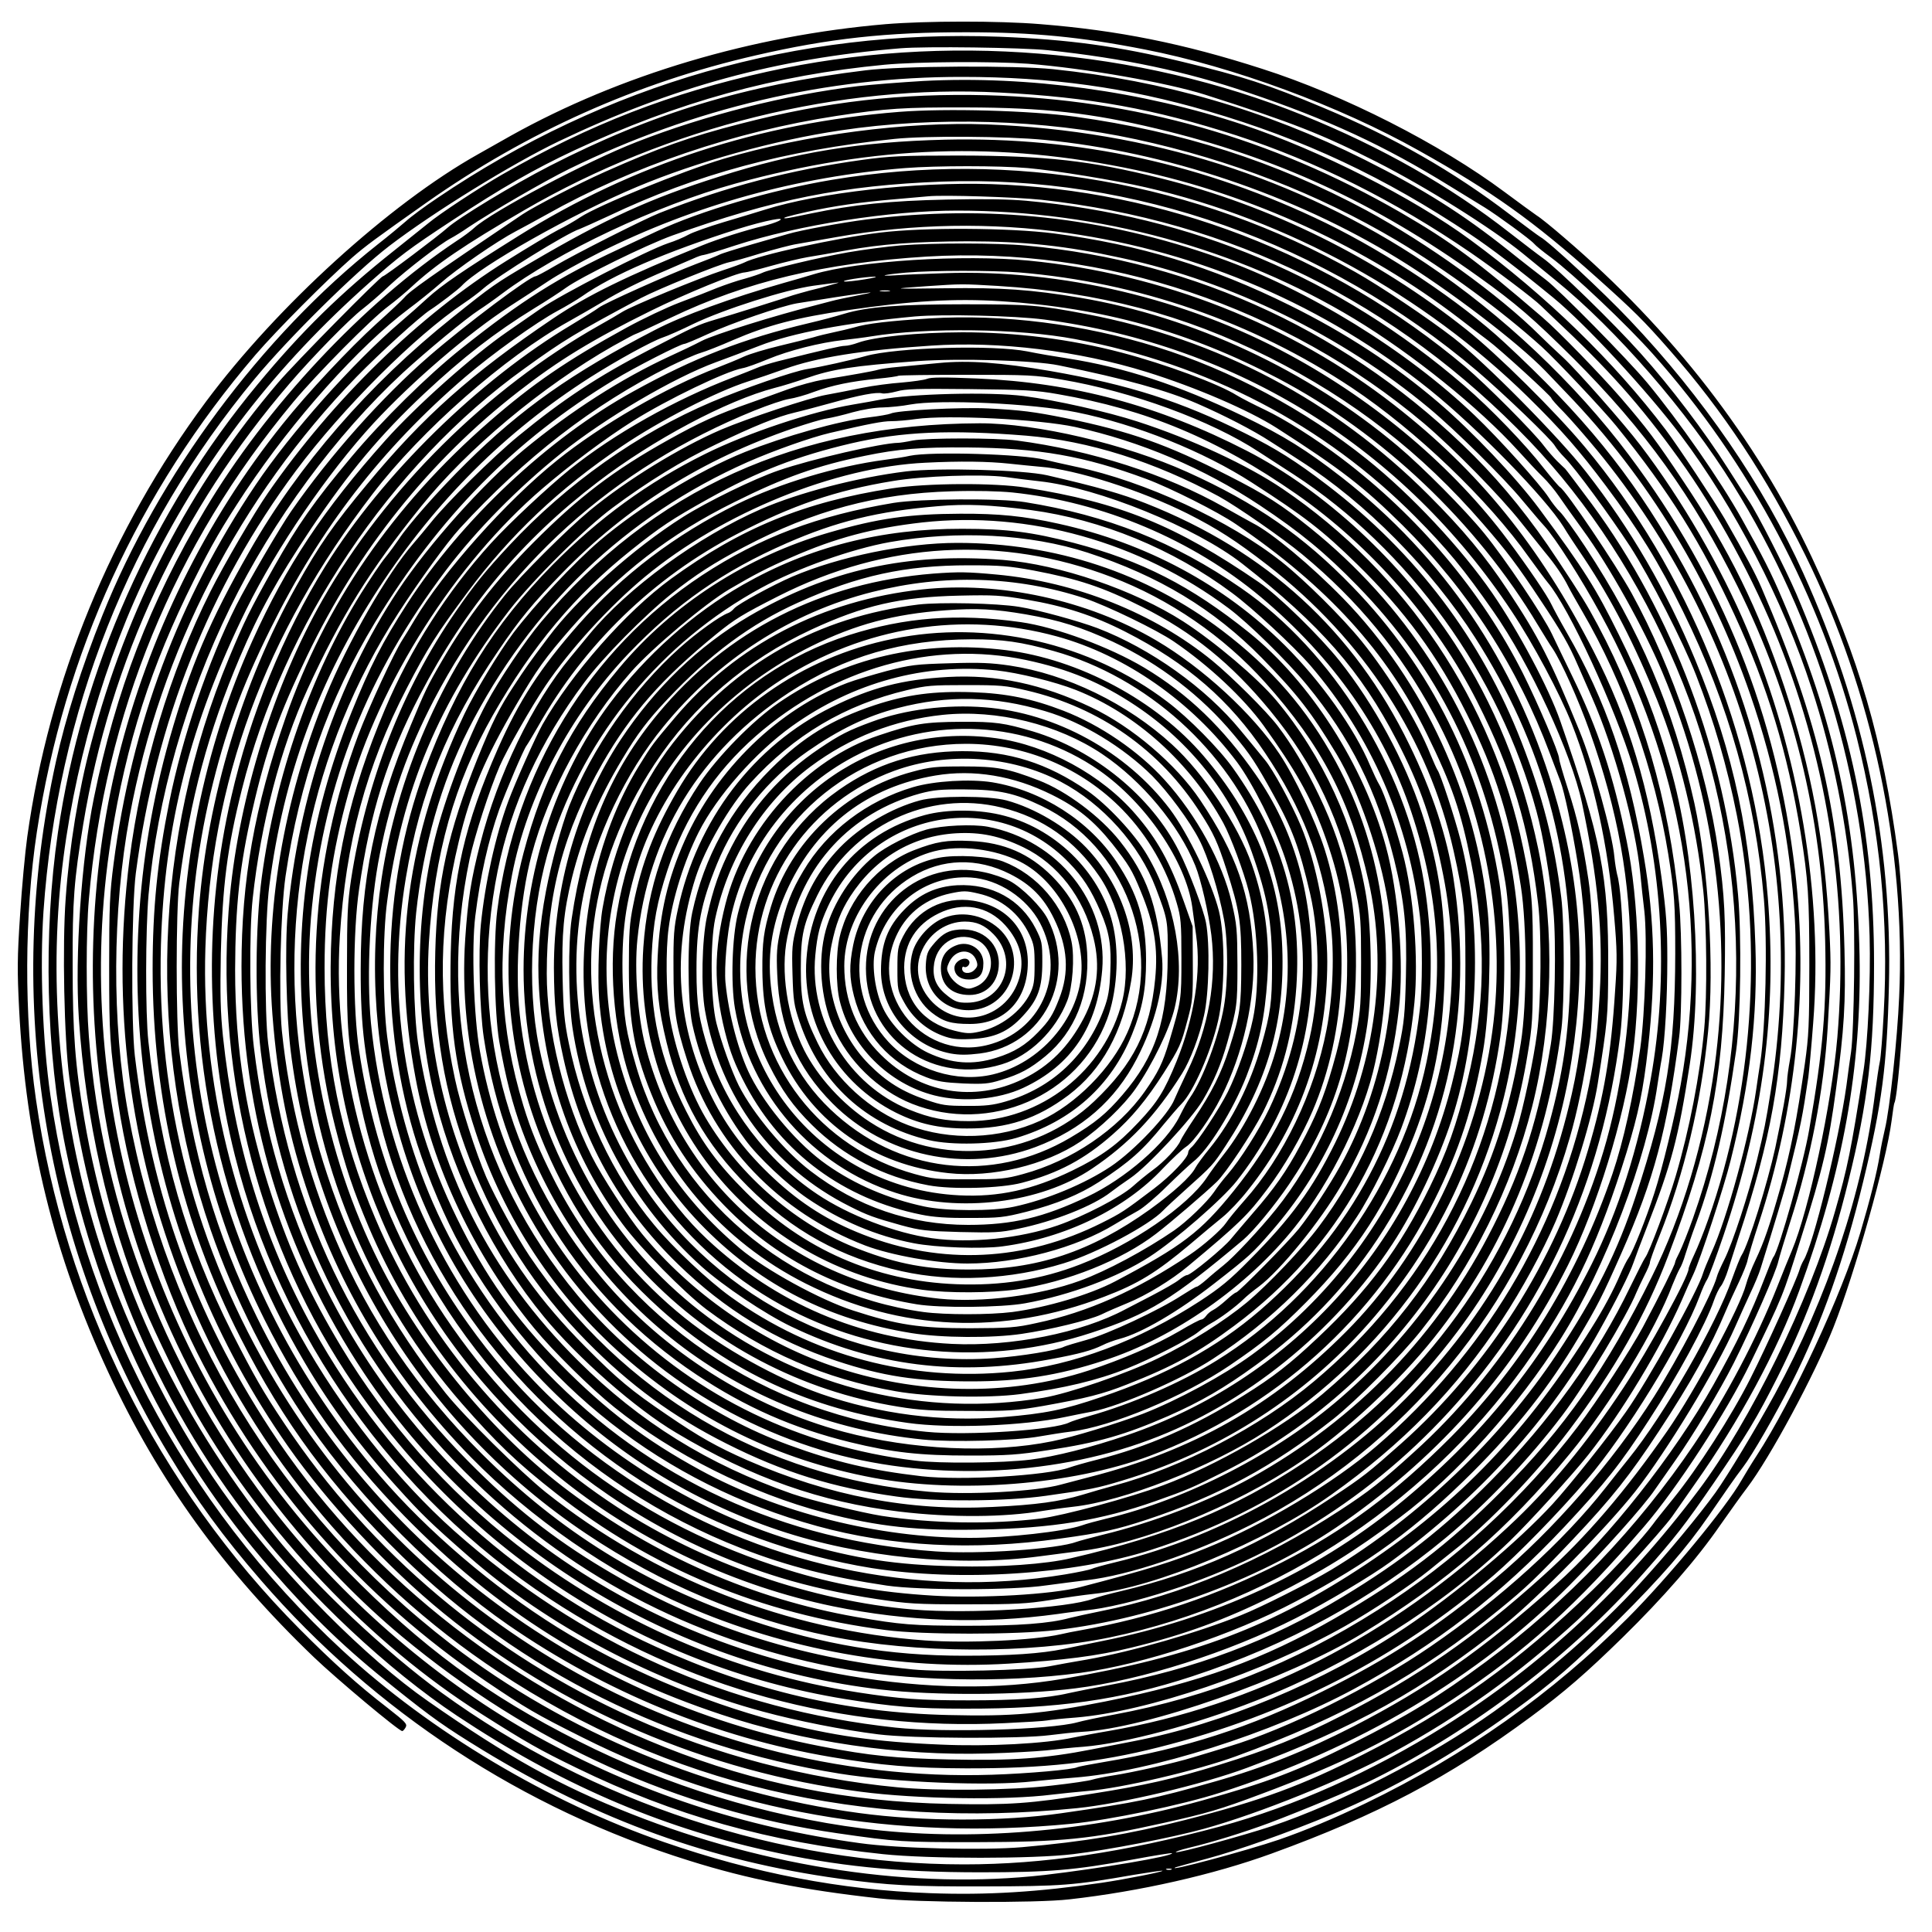 <?xml version="1.0" encoding="UTF-8" standalone="yes"?>
<svg version="1.0" xmlns="http://www.w3.org/2000/svg" width="100mm" height="100mm" viewBox="0 0 1000 1000" preserveAspectRatio="xMidYMid meet">
  <g transform="translate(0,1000) scale(0.1,-0.1)" fill="#000000" stroke="none">
    <path d="M4585 9875 c-693 -59 -1377 -263 -1940 -577 -49 -28 -126 -71 -170
-96 -459 -257 -1042 -788 -1409 -1281 -490 -660 -812 -1442 -925 -2253 -11
-79 -28 -260 -37 -403 -15 -223 -15 -292 -5 -489 35 -683 180 -1274 462 -1880
260 -560 596 -1025 1064 -1474 118 -113 439 -382 457 -382 4 0 12 9 18 20 9
17 -2 28 -94 100 -152 117 -281 233 -456 409 -735 740 -1215 1704 -1364 2741
-62 430 -60 959 5 1385 140 921 525 1761 1131 2468 110 128 368 387 501 504
73 63 115 94 387 286 518 364 1086 619 1700 760 380 88 681 121 1095 120 342
0 589 -24 920 -89 457 -89 1007 -292 1420 -524 381 -213 592 -364 919 -656
192 -172 243 -222 377 -375 278 -316 503 -657 704 -1064 346 -703 520 -1520
485 -2285 -9 -216 -49 -583 -74 -685 -8 -33 -20 -91 -26 -130 -14 -91 -51
-236 -101 -405 -95 -318 -350 -867 -537 -1155 -25 -38 -60 -96 -78 -127 -80
-141 -377 -500 -588 -712 -392 -392 -839 -709 -1358 -960 -166 -80 -315 -142
-448 -188 -164 -56 -592 -171 -535 -143 6 2 78 22 160 44 164 44 416 133 650
230 308 128 635 314 935 532 216 157 315 243 546 474 220 219 354 373 467 537
37 53 85 123 107 155 22 32 54 76 71 98 49 64 163 262 255 442 153 303 270
634 368 1038 97 400 123 601 133 1012 18 736 -128 1439 -444 2138 -202 448
-520 911 -899 1310 -135 143 -417 405 -462 429 -9 5 -80 58 -157 116 -291 222
-603 401 -965 552 -285 120 -422 164 -725 237 -336 82 -594 117 -955 131
-1043 39 -2033 -244 -2905 -834 -66 -44 -140 -99 -165 -122 -25 -22 -90 -76
-145 -119 -601 -475 -1135 -1194 -1425 -1920 -108 -270 -190 -529 -240 -755
-274 -1237 -67 -2511 584 -3588 143 -237 281 -426 477 -652 589 -680 1356
-1183 2217 -1451 306 -96 586 -151 982 -195 194 -22 814 -25 985 -5 365 41
747 128 1047 237 545 198 919 395 1343 709 172 127 286 226 474 410 208 204
384 405 505 581 50 71 111 157 138 192 119 156 351 587 448 832 110 278 273
855 301 1070 6 46 12 87 14 90 14 23 41 322 51 583 6 167 -11 549 -32 707 -78
588 -203 1018 -445 1533 -290 618 -727 1182 -1284 1658 -60 52 -123 103 -140
113 -16 11 -92 66 -167 122 -334 249 -833 503 -1256 638 -406 131 -747 199
-1147 231 -217 18 -594 17 -800 0z m840 -135 c388 -41 715 -110 1035 -219 413
-139 706 -275 1044 -484 72 -44 154 -94 181 -111 66 -41 236 -165 255 -187 8
-10 47 -42 87 -71 116 -86 394 -349 529 -501 500 -560 871 -1260 1054 -1983
121 -483 167 -953 140 -1429 -6 -115 -15 -228 -20 -250 -5 -22 -16 -96 -25
-165 -64 -513 -243 -1048 -518 -1555 -97 -177 -245 -423 -308 -511 -83 -115
-250 -317 -396 -476 -196 -215 -481 -464 -749 -656 -329 -234 -798 -476 -1154
-595 -148 -49 -478 -139 -493 -134 -6 2 22 12 63 22 127 30 289 81 419 129
180 68 453 182 546 229 519 260 1020 643 1388 1060 171 193 216 251 370 475
170 249 219 329 328 545 155 308 273 633 367 1017 100 404 132 678 132 1122 0
679 -122 1258 -402 1914 -59 136 -202 417 -247 483 -10 14 -58 89 -107 166
-121 191 -297 423 -452 596 -137 154 -433 442 -506 493 -24 17 -102 77 -173
132 -309 242 -663 443 -1068 607 -857 347 -1858 429 -2773 226 -503 -111 -918
-272 -1372 -532 -120 -69 -326 -204 -385 -254 -22 -18 -101 -81 -175 -140
-275 -218 -479 -417 -707 -693 -544 -655 -910 -1476 -1033 -2318 -77 -524 -62
-1141 40 -1637 170 -828 536 -1576 1065 -2180 217 -249 384 -409 635 -609 204
-163 261 -203 458 -324 598 -364 1181 -574 1847 -666 257 -35 372 -41 750 -40
403 1 459 5 774 60 79 13 146 23 148 21 5 -5 -187 -43 -313 -62 -330 -48 -594
-65 -890 -54 -462 17 -910 103 -1376 264 -599 207 -1210 572 -1666 993 -825
763 -1352 1765 -1511 2872 -41 284 -55 667 -36 952 72 1033 445 1975 1094
2758 175 211 520 552 696 687 229 175 636 426 878 542 590 282 1125 428 1767
481 131 11 630 4 765 -10z m-104 -70 c294 -23 717 -97 916 -160 451 -144 605
-204 890 -349 253 -128 597 -344 755 -473 43 -35 119 -97 170 -139 315 -256
681 -678 917 -1057 437 -701 685 -1520 708 -2337 6 -228 -9 -552 -32 -700 -64
-410 -82 -498 -147 -725 -131 -457 -440 -1089 -706 -1443 -379 -504 -813 -907
-1314 -1221 -381 -238 -777 -415 -1163 -520 -499 -134 -913 -196 -1325 -196
-948 0 -1921 319 -2705 889 -286 207 -657 557 -861 811 -523 650 -857 1381
-988 2160 -47 275 -60 447 -60 795 -1 333 7 438 55 730 140 847 505 1626 1068
2280 119 139 309 333 378 386 31 24 95 79 141 123 89 82 262 215 316 243 17 9
58 34 91 57 118 79 392 238 520 301 646 316 1336 478 2035 477 458 0 854 -55
1271 -177 497 -145 914 -341 1361 -639 105 -70 245 -177 428 -327 167 -137
488 -484 661 -714 274 -364 530 -857 675 -1305 111 -338 185 -709 214 -1074
14 -159 7 -699 -9 -811 -5 -33 -16 -112 -24 -175 -40 -284 -172 -825 -222
-904 -7 -12 -16 -32 -20 -46 -15 -53 -173 -403 -255 -565 -96 -191 -274 -468
-401 -624 -46 -57 -93 -115 -103 -130 -55 -74 -200 -232 -314 -342 -384 -371
-729 -619 -1188 -851 -317 -161 -527 -238 -919 -338 -290 -74 -520 -112 -845
-141 -199 -17 -642 -7 -840 21 -600 82 -1144 262 -1670 552 -497 274 -977 684
-1342 1144 -567 716 -910 1587 -978 2479 -15 190 -15 541 0 710 82 960 441
1834 1059 2575 120 144 404 431 491 495 36 27 90 72 120 100 125 116 273 217
585 398 744 432 1634 652 2460 608 467 -24 800 -85 1225 -222 412 -134 819
-338 1211 -606 128 -88 332 -242 365 -276 7 -7 36 -34 65 -62 283 -265 446
-447 649 -729 195 -270 388 -624 518 -951 258 -647 361 -1345 302 -2045 -30
-346 -146 -890 -236 -1105 -14 -33 -48 -116 -75 -185 -105 -266 -267 -573
-430 -815 -290 -430 -659 -816 -1079 -1127 -246 -182 -404 -278 -690 -422
-285 -143 -440 -202 -780 -296 -588 -163 -1203 -214 -1755 -144 -497 63 -1017
222 -1469 451 -477 240 -813 488 -1201 884 -981 1001 -1437 2421 -1219 3794
77 486 207 892 427 1330 96 192 143 273 269 464 247 371 586 749 843 942 50
37 124 97 165 133 85 75 294 219 390 269 36 19 108 58 160 87 440 248 976 430
1500 510 256 39 351 45 670 44 404 -1 646 -28 988 -110 620 -148 1128 -382
1663 -765 195 -139 287 -219 493 -424 368 -368 619 -716 849 -1179 286 -576
438 -1189 454 -1836 8 -342 -10 -560 -83 -979 -29 -170 -156 -620 -184 -656
-5 -5 -24 -53 -44 -105 -74 -192 -142 -334 -268 -559 -200 -356 -543 -791
-817 -1034 -382 -340 -655 -531 -1046 -733 -244 -125 -466 -214 -716 -285
-317 -90 -402 -108 -794 -164 -303 -44 -720 -44 -1050 1 -758 102 -1519 417
-2110 873 -886 683 -1469 1642 -1671 2746 -86 470 -83 1053 7 1540 158 855
570 1652 1174 2274 122 125 330 314 382 347 42 27 146 106 163 125 92 100 577
374 910 513 305 128 706 240 1050 291 490 74 1055 57 1530 -46 492 -107 938
-280 1350 -524 254 -151 542 -362 750 -550 76 -69 318 -326 386 -410 277 -343
442 -608 613 -980 170 -369 274 -712 341 -1125 39 -245 45 -330 45 -685 0
-312 -3 -367 -23 -510 -42 -293 -72 -446 -127 -644 -56 -197 -84 -279 -128
-372 -20 -41 -42 -99 -50 -129 -30 -115 -263 -548 -406 -755 -219 -315 -419
-549 -646 -753 -348 -314 -649 -523 -1040 -722 -221 -113 -379 -176 -635 -255
-233 -72 -388 -107 -662 -150 -318 -51 -424 -58 -738 -52 -523 11 -995 105
-1470 294 -844 335 -1563 915 -2043 1648 -391 599 -612 1210 -699 1930 -20
172 -17 773 5 945 102 783 382 1484 830 2085 241 323 619 699 867 865 36 24
81 58 101 76 74 65 435 289 500 309 13 5 80 35 149 67 458 218 914 340 1480
399 162 17 581 14 776 -5 628 -61 1289 -283 1829 -614 263 -161 621 -434 764
-582 18 -19 68 -71 110 -115 421 -437 748 -974 950 -1559 132 -383 207 -758
231 -1161 12 -200 -2 -609 -25 -729 -8 -43 -15 -93 -15 -111 0 -34 -26 -180
-61 -345 -40 -183 -139 -502 -174 -556 -8 -12 -29 -66 -49 -121 -81 -235 -351
-704 -536 -933 -20 -25 -74 -92 -119 -150 -219 -278 -543 -573 -906 -822 -306
-210 -745 -428 -1045 -518 -58 -18 -141 -43 -185 -56 -93 -29 -307 -77 -415
-94 -41 -6 -88 -16 -105 -21 -16 -6 -111 -20 -210 -31 -213 -25 -594 -29 -800
-9 -471 45 -941 168 -1365 358 -735 328 -1362 856 -1807 1523 -112 167 -160
252 -269 466 -241 477 -372 930 -436 1514 -16 144 -15 579 1 760 44 494 194
1021 423 1487 222 453 545 891 894 1214 123 113 326 281 394 325 25 16 79 54
120 85 287 215 798 456 1207 569 722 198 1366 220 2073 70 600 -127 1191 -399
1674 -769 54 -42 121 -93 148 -113 62 -46 328 -289 328 -299 0 -4 28 -36 63
-71 34 -35 112 -124 173 -198 763 -930 1089 -2134 899 -3320 -25 -157 -33
-199 -70 -350 -44 -181 -127 -434 -170 -520 -18 -36 -36 -76 -39 -90 -21 -80
-200 -421 -323 -616 -216 -342 -525 -696 -825 -946 -302 -251 -547 -412 -893
-583 -376 -187 -711 -295 -1130 -365 -71 -12 -134 -24 -139 -27 -19 -12 -255
-33 -441 -39 -787 -26 -1593 187 -2277 600 -592 358 -1078 844 -1430 1430
-415 690 -618 1464 -595 2266 18 622 152 1146 442 1736 158 321 422 707 659
964 202 218 491 466 705 605 60 38 149 97 199 130 49 33 168 99 263 147 497
248 1027 394 1583 438 164 13 487 13 636 0 146 -13 447 -62 612 -100 732 -168
1437 -555 1978 -1086 172 -169 262 -272 403 -460 167 -223 276 -400 397 -646
238 -483 375 -969 420 -1493 19 -222 9 -659 -19 -845 -6 -36 -15 -99 -21 -140
-35 -244 -150 -662 -230 -840 -21 -47 -41 -96 -45 -110 -26 -91 -284 -555
-400 -719 -85 -122 -290 -379 -378 -475 -176 -192 -502 -466 -767 -643 -417
-278 -939 -496 -1405 -586 -71 -14 -168 -33 -215 -42 -239 -47 -415 -59 -736
-52 -276 6 -410 19 -664 68 -1266 243 -2354 1070 -2919 2219 -214 434 -338
861 -403 1380 -18 144 -18 729 0 870 56 433 150 783 313 1167 100 235 195 406
370 668 194 289 357 484 584 697 203 190 367 317 570 442 61 37 135 85 165
107 78 56 414 221 550 270 520 187 886 260 1396 279 994 36 1983 -314 2769
-980 132 -112 388 -357 404 -389 7 -12 29 -39 49 -59 56 -56 234 -299 340
-461 103 -160 275 -496 341 -666 93 -239 161 -473 211 -725 135 -687 82 -1439
-148 -2091 -22 -63 -54 -143 -71 -179 -17 -36 -31 -71 -31 -78 0 -40 -207
-417 -335 -612 -193 -292 -386 -526 -601 -725 -612 -569 -1309 -924 -2068
-1055 -61 -10 -143 -26 -182 -34 -143 -31 -440 -47 -684 -36 -339 14 -562 46
-850 121 -388 101 -802 279 -1135 486 -332 207 -672 497 -920 786 -844 979
-1168 2291 -875 3533 73 307 158 543 310 849 257 520 575 932 1006 1302 142
122 370 285 480 344 43 23 100 57 126 75 157 111 434 230 808 349 141 44 260
67 210 41 -14 -7 -50 -19 -80 -26 -82 -19 -235 -67 -315 -100 -391 -159 -594
-258 -773 -379 -421 -284 -671 -506 -960 -855 -175 -210 -250 -318 -369 -531
-280 -501 -459 -1094 -503 -1665 -62 -825 128 -1644 547 -2352 133 -226 290
-438 477 -644 129 -143 171 -184 373 -361 404 -356 968 -653 1521 -802 181
-49 414 -95 598 -118 177 -22 735 -24 889 -4 55 7 129 15 165 17 333 18 1062
273 1449 508 436 265 754 539 1076 931 207 251 444 641 531 873 14 35 31 73
38 85 8 12 21 45 29 73 9 29 33 101 55 160 93 253 154 518 208 894 24 167 29
600 10 810 -66 729 -337 1453 -758 2023 -70 94 -132 176 -137 181 -5 4 -23 22
-41 39 -17 17 -49 53 -70 81 -54 72 -298 316 -405 407 -691 582 -1562 918
-2455 946 -396 12 -892 -44 -1170 -132 -41 -13 -138 -42 -215 -65 -77 -23
-159 -52 -182 -65 -23 -13 -70 -33 -105 -44 -107 -36 -556 -266 -663 -341 -55
-38 -131 -91 -169 -117 -179 -123 -473 -385 -631 -562 -320 -358 -513 -648
-688 -1036 -252 -556 -382 -1200 -364 -1805 19 -610 161 -1180 426 -1710 196
-390 419 -705 721 -1014 481 -493 994 -815 1645 -1031 426 -142 920 -214 1375
-201 118 3 256 11 305 16 50 6 137 15 195 19 214 18 577 115 890 238 493 193
960 486 1312 824 101 97 324 342 409 449 172 217 376 555 484 800 20 47 47
108 60 135 35 74 159 452 193 590 100 398 140 750 128 1109 -18 557 -111 997
-312 1482 -147 356 -333 675 -565 972 -139 179 -524 568 -684 692 -130 101
-382 270 -510 342 -819 465 -1779 633 -2710 477 -311 -52 -682 -161 -905 -266
-47 -22 -136 -64 -198 -93 -311 -145 -499 -263 -815 -515 -171 -136 -408 -369
-568 -560 -193 -230 -280 -355 -401 -570 -126 -224 -154 -282 -232 -469 -392
-941 -426 -2002 -96 -2961 121 -351 307 -718 514 -1015 265 -382 656 -774
1027 -1031 504 -348 1075 -582 1669 -683 260 -44 428 -58 700 -59 401 -1 686
30 997 109 660 166 1239 464 1735 891 123 106 335 322 483 496 198 230 494
711 582 947 13 36 31 76 40 89 8 13 46 115 84 227 205 607 277 1156 229 1750
-68 844 -412 1691 -948 2332 -150 180 -453 480 -612 606 -466 371 -1013 642
-1585 784 -364 91 -590 116 -1040 117 -299 0 -360 -3 -505 -23 -368 -51 -704
-139 -1045 -274 -77 -30 -439 -213 -542 -274 -51 -30 -96 -54 -101 -54 -29 0
-361 -249 -549 -412 -246 -213 -516 -516 -715 -803 -58 -83 -224 -368 -285
-488 -144 -286 -281 -687 -347 -1019 -61 -304 -86 -548 -86 -863 0 -677 151
-1313 455 -1910 224 -440 471 -773 836 -1130 610 -595 1393 -984 2263 -1125
286 -46 779 -66 1006 -40 47 5 141 14 210 19 394 30 1025 230 1450 460 424
229 756 486 1088 839 212 227 290 325 437 552 146 224 295 498 336 618 10 29
26 63 37 76 10 13 26 50 36 82 10 33 36 111 56 174 166 502 225 831 237 1325
18 774 -176 1543 -557 2205 -242 420 -484 718 -893 1097 -227 211 -600 460
-923 618 -629 306 -1278 448 -1974 432 -440 -11 -772 -65 -1167 -191 -360
-114 -588 -218 -973 -444 -186 -109 -202 -120 -410 -287 -431 -344 -794 -762
-1047 -1205 -207 -361 -309 -602 -414 -969 -359 -1264 -137 -2598 611 -3666
208 -297 517 -629 805 -864 610 -498 1364 -821 2160 -925 290 -38 755 -45 990
-15 44 5 127 14 185 19 174 14 566 106 766 179 558 204 954 424 1364 760 140
114 194 166 380 362 205 217 297 334 445 559 168 255 270 439 350 630 15 36
45 101 66 145 21 45 42 96 45 115 4 19 29 103 56 185 195 592 260 1225 189
1830 -96 807 -372 1499 -860 2150 -276 369 -655 727 -1051 992 -664 444 -1430
687 -2270 719 -417 16 -947 -54 -1365 -178 -216 -65 -649 -241 -741 -302 -28
-19 -80 -49 -115 -66 -35 -18 -156 -90 -269 -161 -451 -282 -897 -716 -1232
-1199 -70 -100 -231 -376 -298 -510 -211 -419 -360 -915 -420 -1390 -95 -758
-1 -1493 281 -2200 324 -814 901 -1523 1629 -2004 880 -582 1878 -817 2995
-705 227 23 650 123 880 209 560 209 909 403 1335 743 170 136 526 500 674
687 163 208 420 631 517 852 22 51 58 129 78 173 21 44 46 103 54 130 66 210
129 420 141 470 70 284 74 306 106 520 4 33 16 159 25 280 52 661 -72 1395
-342 2039 -133 317 -339 672 -552 951 -86 113 -330 390 -401 455 -39 36 -93
87 -120 114 -212 211 -579 475 -899 648 -470 252 -952 407 -1506 484 -234 32
-669 44 -910 25 -725 -58 -1376 -270 -1971 -642 -291 -182 -395 -253 -469
-320 -38 -35 -101 -91 -140 -124 -246 -210 -570 -574 -752 -845 -399 -594
-642 -1242 -735 -1960 -20 -153 -23 -220 -23 -530 0 -360 3 -407 46 -705 61
-414 219 -917 409 -1296 346 -688 854 -1266 1495 -1701 207 -140 258 -170 500
-291 763 -384 1619 -535 2530 -447 200 20 571 97 770 161 712 228 1337 599
1809 1074 174 175 384 409 442 495 25 36 72 103 105 150 90 127 229 359 303
505 95 189 220 474 231 528 4 18 31 108 61 202 106 328 174 681 194 1005 17
291 18 319 9 500 -24 464 -93 840 -233 1264 -135 405 -284 709 -527 1071 -135
203 -188 273 -320 426 -102 118 -324 347 -406 417 -342 294 -471 390 -733 542
-671 387 -1372 586 -2140 607 -449 11 -829 -32 -1275 -147 -266 -68 -427 -126
-705 -250 -133 -59 -367 -180 -425 -219 -485 -327 -583 -396 -613 -432 -9 -11
-74 -72 -143 -134 -143 -130 -356 -357 -486 -520 -400 -499 -693 -1094 -852
-1730 -152 -612 -172 -1283 -56 -1915 133 -727 449 -1420 909 -1995 196 -245
399 -454 616 -635 669 -556 1428 -899 2255 -1019 313 -45 334 -46 710 -46 454
1 599 15 980 100 227 51 286 68 505 150 417 156 682 287 990 490 374 246 643
489 991 895 171 199 427 593 549 845 172 356 165 338 263 650 112 354 142 481
181 773 41 300 50 443 43 716 -17 681 -132 1183 -430 1875 -33 76 -81 166
-190 356 -49 84 -242 377 -305 460 -267 353 -619 695 -1011 983 -299 220 -783
465 -1176 596 -522 174 -1115 255 -1655 227 -118 -7 -271 -19 -340 -27 -371
-44 -793 -151 -1145 -289 -257 -100 -750 -361 -840 -444 -16 -15 -57 -46 -90
-67 -483 -321 -987 -859 -1305 -1394 -283 -475 -461 -937 -574 -1490 -65 -319
-99 -817 -78 -1139 35 -527 150 -1036 336 -1491 58 -140 206 -442 276 -565
353 -610 897 -1183 1470 -1545 238 -151 300 -186 495 -281 505 -246 997 -384
1585 -446 238 -25 779 -25 985 0 182 22 509 85 676 131 286 79 724 256 984
398 346 189 641 401 944 677 101 92 448 472 497 543 16 23 68 98 116 166 230
325 429 694 541 1002 227 623 323 1157 312 1735 -14 681 -130 1215 -400 1845
-57 134 -100 219 -210 415 -111 199 -324 505 -490 705 -103 123 -454 480 -525
533 -30 23 -118 91 -195 153 -238 189 -436 314 -743 468 -512 256 -1036 408
-1612 468 -195 20 -787 17 -970 -6 -624 -76 -1101 -221 -1635 -495 -189 -97
-473 -269 -530 -321 -43 -39 -323 -250 -333 -250 -13 0 -456 -449 -542 -550
-458 -537 -783 -1163 -969 -1870 -65 -244 -112 -531 -131 -800 -18 -243 -8
-730 19 -929 120 -886 437 -1654 955 -2316 288 -367 692 -747 1052 -986 522
-347 1038 -572 1605 -698 358 -80 671 -112 1101 -112 358 0 484 10 796 67 107
20 196 34 198 32 14 -14 -370 -79 -661 -113 -668 -76 -1432 37 -2137 316 -375
148 -634 292 -1053 584 -320 223 -733 638 -1012 1016 -282 380 -537 881 -687
1349 -194 602 -265 1277 -200 1895 58 555 227 1141 465 1618 285 567 645 1033
1131 1464 156 138 200 172 433 325 248 164 421 263 628 360 538 251 1038 389
1606 443 169 16 563 18 742 5z m69 -704 c985 -109 1833 -527 2525 -1247 306
-319 574 -730 761 -1171 381 -895 413 -1931 87 -2853 -25 -71 -57 -150 -69
-175 -13 -25 -24 -49 -24 -55 0 -11 -78 -168 -167 -335 -60 -112 -237 -384
-337 -515 -277 -365 -642 -700 -1034 -948 -437 -277 -873 -450 -1367 -542 -77
-14 -162 -32 -190 -40 -139 -38 -689 -54 -940 -27 -862 93 -1629 435 -2285
1019 -295 263 -585 630 -798 1013 -336 603 -510 1317 -489 2000 27 863 307
1626 866 2354 251 328 684 709 1016 893 55 31 132 75 170 98 90 55 205 112
331 165 54 24 118 51 141 61 23 11 47 19 54 19 6 0 81 22 166 50 326 106 800
180 1148 180 733 0 1454 -197 2056 -561 298 -180 646 -460 847 -682 46 -51
103 -112 128 -136 25 -24 63 -70 84 -101 22 -32 77 -110 123 -173 135 -185
315 -507 411 -736 271 -644 365 -1357 270 -2046 -53 -385 -166 -765 -324
-1083 -233 -471 -454 -787 -780 -1112 -275 -276 -508 -453 -860 -656 -372
-214 -701 -333 -1190 -431 -323 -64 -479 -78 -810 -70 -528 12 -1016 126
-1514 353 -746 339 -1375 924 -1776 1649 -257 464 -407 953 -466 1511 -13 126
-15 215 -11 429 8 349 33 547 109 849 212 849 772 1684 1462 2178 203 147 266
185 603 365 87 46 407 176 458 186 17 3 89 23 160 45 72 21 157 44 190 49 33
6 125 22 205 36 393 70 803 77 1195 21 690 -98 1335 -377 1874 -810 252 -203
599 -559 694 -711 17 -29 66 -103 108 -165 141 -212 261 -445 377 -733 118
-295 201 -638 238 -984 18 -172 21 -542 5 -716 -22 -240 -77 -522 -147 -760
-39 -133 -139 -402 -159 -425 -6 -8 -41 -77 -78 -153 -167 -347 -420 -699
-722 -1003 -240 -242 -462 -416 -765 -599 -376 -228 -765 -374 -1220 -459 -74
-14 -164 -32 -200 -40 -110 -26 -271 -37 -518 -37 -251 0 -356 8 -570 41 -641
99 -1251 363 -1767 764 -359 279 -673 633 -909 1025 -161 268 -262 487 -356
771 -135 408 -193 765 -193 1180 1 333 24 543 90 830 70 307 136 490 283 796
263 547 633 1010 1093 1367 209 163 381 268 687 419 176 87 447 198 485 198 8
0 70 15 137 34 68 19 152 39 188 45 36 6 126 21 201 35 180 33 362 46 626 47
293 0 510 -23 797 -86 568 -122 1142 -402 1591 -776 136 -113 390 -363 485
-479 44 -52 94 -112 113 -132 57 -62 189 -269 291 -455 421 -768 564 -1610
415 -2438 -29 -162 -95 -434 -136 -560 -43 -134 -110 -301 -133 -335 -10 -14
-29 -52 -43 -85 -35 -82 -87 -180 -149 -278 -329 -529 -685 -902 -1168 -1224
-485 -322 -894 -477 -1565 -592 -340 -58 -710 -53 -1110 15 -604 103 -1185
358 -1660 729 -457 357 -816 799 -1065 1310 -187 386 -305 785 -356 1215 -22
176 -25 597 -6 770 42 388 145 780 283 1081 173 377 322 617 588 947 240 299
627 622 994 831 60 33 111 61 114 61 3 0 87 39 186 86 391 187 794 283 1324
316 919 55 1856 -259 2573 -863 153 -130 397 -378 504 -514 48 -60 104 -130
124 -155 48 -57 94 -124 119 -175 11 -22 44 -80 73 -130 215 -368 375 -822
445 -1257 32 -200 36 -260 36 -513 -1 -501 -44 -766 -203 -1252 -95 -290 -212
-524 -411 -823 -291 -438 -713 -841 -1166 -1115 -112 -67 -361 -193 -469 -236
-223 -90 -561 -187 -797 -229 -66 -11 -154 -27 -195 -35 -109 -21 -553 -31
-705 -16 -597 60 -1111 228 -1602 523 -259 155 -467 319 -698 553 -582 586
-932 1317 -1037 2165 -20 163 -17 641 6 815 73 570 255 1064 568 1543 294 450
653 808 1093 1089 140 89 317 186 375 206 25 8 97 40 160 71 159 76 476 177
620 197 156 21 151 21 90 4 -30 -9 -80 -22 -110 -29 -30 -8 -68 -19 -85 -24
-46 -16 -310 -99 -402 -126 -90 -27 -104 -33 -343 -157 -264 -136 -447 -257
-676 -445 -132 -108 -373 -347 -454 -449 -25 -31 -66 -80 -91 -109 -135 -155
-339 -510 -452 -787 -221 -538 -318 -1116 -277 -1650 27 -351 85 -637 192
-946 174 -507 451 -952 837 -1347 307 -313 715 -596 1106 -766 527 -230 1112
-335 1675 -301 283 17 460 40 632 82 277 67 491 146 738 269 252 125 419 229
656 406 289 216 614 577 833 926 230 366 446 933 500 1313 7 44 16 105 22 135
17 98 29 309 29 514 0 168 -5 238 -30 424 -62 459 -170 819 -353 1174 -279
543 -592 930 -1031 1272 -535 417 -1201 680 -1891 747 -340 33 -884 -1 -1115
-71 -36 -11 -105 -31 -155 -45 -267 -76 -524 -169 -665 -243 -430 -222 -693
-408 -976 -688 -144 -142 -302 -321 -351 -397 -16 -23 -46 -65 -69 -93 -23
-28 -79 -112 -125 -185 -260 -418 -443 -943 -514 -1469 -34 -254 -36 -647 -5
-905 101 -833 464 -1581 1054 -2171 528 -527 1166 -866 1913 -1013 361 -72
875 -84 1273 -30 333 45 788 196 1119 371 375 197 622 378 912 667 230 230
398 443 549 697 98 164 124 215 223 439 168 380 236 637 298 1115 16 119 16
540 0 695 -53 539 -191 1009 -421 1440 -58 108 -82 147 -207 336 -138 210
-278 383 -433 539 -629 630 -1435 1009 -2320 1089 -148 14 -483 14 -647 1 -70
-6 -193 -22 -273 -36 -149 -26 -411 -89 -444 -106 -10 -5 -50 -19 -89 -30 -40
-10 -103 -32 -142 -47 -38 -16 -126 -50 -195 -76 -69 -26 -193 -85 -277 -131
-312 -171 -486 -291 -710 -486 -500 -436 -850 -945 -1055 -1533 -161 -463
-228 -839 -228 -1287 0 -764 215 -1476 636 -2108 600 -900 1597 -1510 2674
-1635 277 -32 719 -30 1005 6 344 43 792 185 1145 365 154 78 389 218 486 289
464 339 830 744 1082 1197 87 156 157 295 176 350 8 24 39 106 69 183 129 332
164 462 223 845 69 448 26 1101 -101 1540 -77 266 -144 439 -266 685 -118 239
-178 335 -413 653 -118 159 -344 398 -521 549 -227 194 -479 359 -770 503
-404 200 -776 314 -1222 372 -227 29 -672 32 -898 4 -223 -27 -632 -117 -703
-155 -12 -6 -61 -24 -110 -40 -120 -39 -478 -187 -522 -216 -19 -12 -73 -44
-120 -70 -579 -327 -1104 -847 -1430 -1419 -250 -437 -430 -1011 -480 -1531
-83 -871 130 -1751 597 -2465 598 -912 1529 -1522 2586 -1694 246 -40 368 -50
622 -50 477 -1 803 45 1175 167 497 163 935 403 1314 718 211 176 432 408 603
634 117 154 336 518 383 635 8 19 27 59 42 89 15 29 28 59 28 67 0 7 22 70 50
139 127 318 215 688 251 1055 33 335 2 851 -71 1183 -109 491 -281 896 -565
1327 -56 85 -115 166 -130 180 -15 14 -42 48 -59 75 -44 68 -261 309 -382 424
-354 339 -863 652 -1324 816 -595 212 -1197 278 -1825 199 -121 -15 -344 -56
-406 -75 -19 -6 -102 -29 -184 -53 -83 -24 -160 -48 -171 -54 -11 -6 -67 -28
-125 -50 -138 -53 -468 -200 -499 -224 -14 -11 -77 -50 -140 -88 -483 -288
-980 -775 -1275 -1249 -219 -351 -391 -773 -488 -1196 -140 -604 -133 -1254
19 -1857 234 -930 828 -1767 1629 -2293 703 -463 1516 -685 2356 -644 107 5
205 11 219 14 14 3 80 10 148 15 368 30 973 235 1397 475 139 79 337 210 432
287 32 26 87 71 123 99 187 146 432 402 601 625 236 313 399 600 514 905 213
563 282 909 292 1451 5 298 0 407 -33 643 -60 425 -234 945 -449 1335 -83 150
-339 530 -370 548 -7 4 -44 48 -83 97 -96 124 -274 309 -412 428 -650 560
-1410 880 -2270 958 -88 8 -228 10 -410 6 -293 -6 -481 -26 -703 -72 -64 -14
-122 -25 -129 -25 -28 0 5 10 112 34 136 30 276 50 455 65 72 6 148 13 170 15
80 8 453 -4 585 -18z m-116 -376 c618 -51 1212 -257 1723 -597 334 -223 706
-579 918 -879 39 -54 82 -112 96 -129 109 -128 350 -650 442 -956 154 -511
186 -1084 91 -1614 -64 -359 -168 -683 -306 -959 -248 -495 -572 -897 -1008
-1250 -430 -347 -946 -584 -1525 -700 -71 -14 -161 -33 -200 -41 -115 -24
-276 -35 -515 -35 -388 0 -734 58 -1106 184 -550 187 -982 455 -1390 861 -332
331 -585 702 -757 1110 -148 349 -240 709 -278 1079 -17 175 -7 621 19 801 72
490 221 914 464 1315 332 546 722 943 1237 1254 103 63 344 186 363 186 6 0
61 23 122 51 119 56 380 145 461 159 312 51 483 73 315 41 -52 -10 -113 -23
-135 -29 -22 -6 -58 -15 -80 -21 -210 -53 -529 -152 -594 -186 -36 -19 -109
-54 -162 -78 -252 -116 -512 -283 -754 -482 -213 -176 -498 -494 -655 -732
-313 -472 -516 -1069 -571 -1672 -15 -165 -7 -525 15 -706 125 -1022 686
-1939 1531 -2504 391 -262 812 -438 1261 -530 441 -90 1034 -92 1449 -6 878
182 1685 725 2194 1475 218 322 342 590 480 1035 62 202 87 325 111 539 41
369 35 660 -21 989 -77 462 -198 814 -399 1162 -35 61 -70 126 -79 145 -21 46
-123 196 -227 335 -279 374 -680 715 -1129 958 -535 291 -1181 444 -1785 423
-102 -3 -216 -8 -255 -11 -99 -6 -59 4 55 14 136 12 445 12 584 1z m-799 -36
c-49 -8 -97 -13 -105 -11 -20 5 105 24 155 25 22 0 0 -6 -50 -14z m690 -34
c521 -32 962 -148 1405 -370 433 -218 786 -492 1105 -860 126 -145 178 -214
301 -400 106 -159 145 -227 189 -329 18 -42 52 -119 75 -171 115 -261 226
-665 250 -910 5 -52 14 -140 21 -195 16 -140 4 -530 -21 -710 -36 -253 -87
-483 -144 -651 -178 -522 -462 -985 -836 -1362 -285 -286 -554 -486 -873 -648
-348 -177 -670 -285 -1047 -353 -30 -5 -75 -14 -100 -20 -143 -32 -483 -47
-701 -32 -712 51 -1403 321 -1964 767 -131 105 -424 395 -519 514 -280 354
-474 711 -611 1126 -61 183 -89 301 -125 519 -139 829 38 1691 492 2392 111
172 252 366 318 438 338 368 689 640 1085 838 61 30 133 62 160 70 28 8 104
38 170 67 179 77 327 116 595 155 328 48 549 61 790 46 526 -33 976 -158 1434
-399 542 -285 1028 -746 1346 -1277 30 -49 64 -105 77 -123 45 -68 132 -261
191 -427 147 -414 212 -777 212 -1185 0 -328 -52 -695 -141 -990 -177 -590
-528 -1148 -979 -1555 -172 -156 -232 -203 -385 -303 -403 -263 -819 -438
-1240 -522 -60 -12 -132 -28 -160 -35 -102 -28 -260 -40 -535 -40 -276 1 -334
5 -570 46 -528 92 -1038 315 -1485 650 -386 288 -761 741 -983 1185 -284 568
-409 1235 -347 1842 67 650 288 1203 693 1740 158 209 373 427 599 608 226
181 580 389 798 469 55 20 156 58 225 85 171 67 449 119 805 152 147 13 517 4
671 -16 1003 -133 1859 -667 2419 -1511 110 -165 248 -423 310 -580 113 -287
189 -628 220 -999 15 -172 16 -225 5 -380 -21 -334 -58 -552 -140 -827 -170
-575 -517 -1121 -969 -1522 -169 -150 -194 -170 -351 -274 -375 -248 -710
-397 -1095 -488 -61 -14 -127 -32 -147 -40 -128 -49 -642 -80 -931 -56 -522
44 -1087 239 -1532 530 -559 365 -996 887 -1253 1496 -180 426 -262 831 -262
1295 0 331 37 596 124 906 160 571 554 1190 1002 1574 145 125 330 263 470
351 179 112 478 256 566 273 20 3 80 25 133 47 108 45 270 86 390 99 44 5 109
13 145 19 289 47 764 41 1054 -14 688 -130 1289 -444 1761 -919 164 -165 252
-272 404 -490 190 -271 405 -736 459 -991 84 -397 110 -678 92 -989 -14 -238
-30 -363 -70 -541 -157 -703 -529 -1321 -1085 -1800 -220 -190 -586 -409 -884
-529 -172 -70 -296 -109 -650 -201 -146 -38 -514 -59 -761 -44 -282 17 -504
56 -758 135 -745 231 -1345 676 -1772 1314 -384 574 -582 1292 -541 1962 30
485 136 880 347 1287 106 205 156 283 315 497 221 297 474 536 799 755 196
133 488 282 650 334 47 15 133 44 191 65 166 60 401 98 759 121 351 24 763
-27 1114 -136 254 -79 528 -197 674 -290 332 -213 450 -304 653 -505 338 -336
593 -731 761 -1180 22 -58 47 -123 55 -145 20 -52 58 -232 88 -415 65 -393 55
-829 -29 -1200 -136 -602 -402 -1100 -821 -1539 -402 -421 -975 -751 -1545
-888 -58 -14 -112 -29 -121 -34 -9 -4 -69 -17 -135 -28 -770 -128 -1590 51
-2259 493 -333 221 -597 475 -830 801 -299 417 -485 881 -566 1415 -33 212
-33 617 0 840 57 398 146 679 313 1000 239 459 527 804 923 1106 285 218 666
421 914 486 41 10 113 33 160 49 140 49 243 65 581 90 217 15 604 4 730 -22
341 -69 560 -130 717 -198 140 -61 291 -139 378 -196 44 -28 114 -73 155 -100
338 -216 677 -559 905 -915 351 -548 511 -1130 492 -1785 -8 -272 -37 -468
-107 -725 -196 -719 -652 -1350 -1272 -1761 -361 -238 -693 -375 -1203 -494
-131 -31 -371 -48 -600 -42 -309 7 -513 38 -807 123 -506 145 -1009 451 -1378
840 -472 496 -773 1160 -840 1849 -24 254 -5 621 46 875 59 296 145 538 281
799 360 689 927 1200 1658 1496 72 29 152 56 179 60 27 4 86 20 130 37 93 34
190 54 329 68 54 5 102 12 107 15 5 3 164 5 353 5 321 0 353 -1 494 -25 360
-61 771 -211 1019 -374 32 -21 113 -73 179 -116 599 -389 1066 -1036 1258
-1745 33 -120 72 -348 87 -512 16 -159 8 -567 -13 -693 -61 -373 -145 -638
-297 -940 -279 -556 -707 -1001 -1256 -1305 -220 -121 -503 -230 -767 -294
-59 -15 -119 -31 -133 -36 -99 -38 -508 -66 -731 -50 -785 54 -1481 375 -2013
926 -243 253 -453 565 -590 880 -113 259 -199 571 -236 859 -23 179 -24 525 0
700 75 572 269 1034 632 1506 121 156 390 424 535 531 181 135 360 245 535
328 197 95 318 144 409 165 39 9 124 32 190 50 143 40 232 57 261 49 11 -3 45
2 75 10 45 13 106 15 379 12 282 -3 342 -6 455 -26 463 -80 823 -231 1236
-518 388 -271 721 -653 934 -1072 182 -361 268 -645 316 -1045 19 -154 16
-508 -5 -670 -17 -135 -70 -386 -106 -502 -162 -529 -481 -1016 -910 -1388
-331 -287 -795 -526 -1216 -626 -45 -11 -102 -26 -126 -35 -89 -31 -384 -64
-577 -64 -474 0 -991 130 -1395 350 -286 156 -489 310 -726 550 -234 236 -388
454 -535 755 -275 562 -365 1160 -264 1763 73 437 216 790 477 1172 112 166
181 249 332 404 334 343 725 588 1195 749 72 24 150 48 175 51 25 4 85 18 133
32 51 14 117 25 155 25 37 1 101 7 142 15 153 28 634 6 862 -40 311 -63 657
-202 908 -364 273 -176 365 -247 544 -422 245 -239 419 -476 568 -775 148
-295 225 -542 280 -893 32 -205 32 -609 0 -808 -49 -307 -132 -575 -256 -829
-195 -400 -430 -702 -771 -991 -199 -168 -553 -371 -825 -472 -171 -64 -517
-157 -635 -172 -256 -31 -560 -26 -822 14 -106 17 -368 81 -463 114 -436 152
-788 371 -1106 687 -461 457 -729 989 -830 1645 -24 159 -29 489 -10 675 36
343 130 674 270 949 322 633 815 1105 1447 1385 134 59 326 127 424 150 205
48 273 61 318 61 29 0 86 5 127 11 165 23 639 -1 825 -41 338 -74 667 -214
955 -405 212 -141 340 -247 505 -416 415 -425 667 -931 767 -1539 26 -160 36
-531 18 -693 -80 -748 -430 -1402 -1010 -1888 -280 -235 -683 -445 -1035 -539
-44 -12 -118 -33 -163 -47 -117 -35 -236 -52 -465 -63 -431 -22 -844 57 -1267
241 -159 70 -250 121 -418 236 -187 127 -253 182 -422 352 -231 232 -396 461
-529 736 -212 434 -308 901 -281 1357 28 455 132 826 331 1176 204 358 426
623 714 853 154 123 211 161 403 268 255 142 460 221 737 286 263 61 513 72
907 40 324 -27 663 -134 996 -314 93 -51 332 -217 432 -300 291 -241 507 -505
684 -832 264 -489 375 -1094 300 -1639 -79 -580 -359 -1154 -758 -1554 -378
-380 -793 -615 -1326 -751 -52 -14 -119 -31 -148 -39 -128 -36 -479 -55 -687
-37 -849 74 -1585 509 -2065 1221 -66 99 -174 295 -223 407 -52 120 -134 374
-162 508 -90 418 -84 801 20 1231 60 252 135 429 297 706 107 184 149 242 285
398 248 283 510 486 844 651 256 128 431 190 677 240 169 35 288 45 527 43
373 -3 607 -44 928 -163 124 -46 374 -172 464 -234 474 -323 782 -661 989
-1087 130 -265 175 -398 228 -661 80 -395 74 -753 -19 -1134 -55 -225 -107
-371 -195 -550 -154 -313 -317 -533 -579 -779 -145 -137 -233 -205 -384 -299
-260 -163 -500 -267 -761 -333 -56 -14 -119 -32 -141 -40 -117 -42 -559 -68
-765 -45 -265 31 -444 73 -688 162 -408 149 -811 435 -1093 775 -531 639 -729
1440 -558 2259 26 120 102 356 156 481 36 83 161 302 236 414 128 190 332 413
517 566 401 331 982 567 1450 589 178 9 325 7 435 -5 55 -6 127 -13 160 -16
181 -13 522 -122 763 -243 154 -78 250 -140 414 -267 497 -385 832 -901 962
-1479 54 -241 61 -314 61 -590 0 -278 -12 -385 -70 -615 -214 -850 -845 -1533
-1680 -1818 -191 -65 -373 -111 -501 -127 -142 -18 -473 -21 -599 -5 -596 74
-1122 328 -1535 740 -379 379 -621 845 -716 1380 -32 178 -44 536 -24 697 26
210 67 392 124 553 35 97 126 311 141 330 6 8 33 53 60 100 240 425 597 771
1028 995 286 149 513 227 807 275 160 27 460 37 585 21 50 -7 128 -17 175 -22
304 -33 809 -239 1049 -426 407 -318 615 -557 801 -916 121 -234 185 -418 240
-696 185 -930 -206 -1911 -990 -2483 -147 -107 -385 -236 -565 -306 -126 -48
-363 -121 -469 -142 -313 -64 -725 -45 -1079 49 -477 127 -934 417 -1250 794
-503 598 -695 1349 -541 2110 69 340 220 669 448 974 95 129 312 348 451 459
122 97 224 163 375 242 361 190 688 278 1075 289 127 4 243 1 315 -6 469 -49
931 -244 1287 -542 376 -316 636 -688 778 -1112 147 -441 171 -847 79 -1292
-130 -622 -542 -1209 -1085 -1546 -186 -116 -445 -228 -664 -289 -44 -12 -89
-27 -99 -32 -75 -40 -529 -70 -741 -49 -829 81 -1565 581 -1933 1316 -72 143
-115 247 -153 372 -121 397 -140 778 -59 1193 78 407 302 832 604 1148 245
256 492 428 817 570 257 113 473 166 784 192 145 13 272 7 480 -20 366 -49
736 -201 1042 -429 106 -78 320 -277 405 -375 316 -367 512 -818 568 -1304 13
-114 13 -364 -1 -477 -73 -627 -349 -1144 -828 -1558 -222 -191 -483 -334
-821 -448 -193 -66 -290 -86 -510 -104 -315 -26 -640 16 -940 120 -231 81
-509 236 -705 393 -479 384 -789 954 -855 1573 -26 242 0 592 61 822 87 329
279 681 518 952 107 121 381 351 506 425 133 78 195 110 323 166 227 100 420
151 677 180 549 60 1123 -100 1584 -444 102 -76 304 -274 405 -397 227 -276
363 -549 452 -904 54 -220 67 -350 61 -605 -5 -195 -9 -238 -36 -366 -72 -345
-211 -658 -414 -928 -84 -113 -262 -300 -374 -394 -115 -95 -293 -208 -458
-288 -166 -81 -462 -182 -595 -205 -612 -102 -1239 49 -1735 417 -453 337
-758 824 -875 1401 -65 319 -41 736 61 1053 180 563 574 1041 1089 1321 187
102 469 202 665 237 350 62 727 42 1023 -54 371 -121 654 -292 904 -546 182
-186 256 -281 386 -497 114 -190 227 -515 266 -767 70 -451 -22 -959 -247
-1365 -59 -106 -152 -247 -214 -325 -53 -66 -313 -330 -325 -330 -5 0 -27 -17
-51 -39 -23 -21 -53 -44 -67 -51 -14 -7 -31 -21 -38 -32 -7 -10 -18 -18 -24
-18 -7 0 -57 -26 -112 -59 -129 -75 -294 -146 -472 -205 -415 -135 -893 -126
-1331 25 -372 128 -729 377 -981 684 -72 88 -207 296 -259 400 -143 284 -233
650 -233 946 0 409 87 737 289 1089 149 259 307 438 590 669 95 77 132 100
321 196 557 282 1153 316 1724 98 300 -114 579 -306 794 -545 292 -325 443
-615 536 -1030 99 -441 37 -924 -173 -1353 -117 -237 -228 -390 -444 -607
-100 -102 -150 -143 -257 -213 -316 -205 -654 -332 -975 -365 -519 -53 -1031
83 -1455 389 -115 83 -297 254 -394 371 -215 258 -371 591 -442 941 -23 112
-28 167 -32 338 -5 231 5 338 48 516 52 211 135 407 262 618 77 129 131 200
232 307 219 233 432 391 677 501 310 140 554 193 884 193 164 0 210 -4 335
-27 232 -44 359 -86 561 -188 262 -131 463 -294 663 -537 232 -282 370 -576
447 -952 21 -102 24 -142 24 -350 0 -205 -3 -251 -24 -360 -62 -330 -217 -672
-417 -920 -82 -102 -220 -249 -271 -289 -25 -20 -65 -53 -88 -74 -23 -20 -46
-37 -51 -37 -5 0 -40 -21 -79 -46 -117 -76 -381 -199 -490 -229 -55 -15 -107
-31 -116 -35 -35 -19 -223 -50 -366 -60 -751 -53 -1483 332 -1869 982 -259
436 -350 947 -253 1421 60 295 219 630 412 865 283 348 662 592 1082 698 371
94 746 83 1100 -33 114 -38 372 -163 460 -223 182 -124 362 -293 465 -435 164
-229 239 -361 308 -545 88 -237 125 -433 125 -675 1 -207 -20 -356 -75 -544
-47 -164 -88 -262 -168 -410 -71 -133 -134 -223 -245 -350 -44 -51 -95 -111
-113 -133 -37 -46 -209 -188 -228 -188 -7 0 -25 -11 -41 -24 -15 -13 -80 -50
-143 -83 -63 -33 -124 -64 -135 -70 -227 -122 -591 -194 -898 -179 -476 24
-912 210 -1266 541 -208 194 -396 493 -495 786 -196 582 -121 1153 222 1674
199 303 476 540 811 696 272 126 459 169 766 176 181 4 215 2 350 -21 191 -32
346 -82 510 -166 320 -163 540 -354 723 -627 193 -288 292 -543 338 -873 22
-155 14 -386 -20 -560 -63 -326 -223 -658 -426 -885 -39 -44 -82 -96 -95 -116
-22 -33 -118 -118 -189 -165 -275 -184 -526 -296 -791 -352 -108 -24 -142 -26
-345 -27 -260 0 -374 17 -605 92 -170 55 -453 210 -585 321 -315 266 -518 580
-625 968 -235 857 175 1742 996 2150 226 112 427 166 692 185 165 12 252 7
417 -21 172 -30 288 -66 451 -142 240 -113 459 -281 625 -481 85 -101 115
-147 206 -312 97 -174 134 -275 189 -510 52 -225 51 -514 -3 -750 -67 -293
-189 -537 -393 -790 -172 -213 -264 -283 -614 -468 -132 -69 -352 -134 -531
-158 -119 -15 -348 -15 -460 0 -705 98 -1290 598 -1487 1271 -54 185 -64 249
-70 443 -7 249 14 408 83 622 118 361 397 716 734 934 430 278 945 360 1430
227 354 -97 698 -337 933 -651 81 -109 194 -335 248 -495 147 -441 119 -875
-82 -1300 -53 -111 -151 -265 -216 -340 -22 -25 -53 -65 -70 -91 -36 -52 -141
-153 -206 -198 -149 -102 -350 -210 -487 -260 -211 -77 -509 -115 -727 -93
-749 79 -1336 584 -1523 1310 -39 153 -57 390 -41 548 54 536 326 978 786
1280 286 186 586 274 944 275 161 0 256 -13 426 -61 481 -135 905 -517 1082
-975 145 -374 167 -745 66 -1095 -54 -188 -159 -396 -270 -537 -29 -37 -69
-91 -87 -119 -100 -148 -389 -346 -656 -449 -201 -78 -408 -111 -640 -102
-419 16 -794 180 -1090 477 -144 144 -225 253 -308 418 -136 268 -191 517
-179 807 8 169 27 275 82 442 90 273 244 507 458 694 400 350 914 495 1397
393 222 -47 391 -118 569 -237 281 -188 493 -456 600 -757 83 -235 105 -361
105 -595 0 -182 -8 -240 -55 -405 -58 -203 -154 -394 -267 -533 -33 -40 -66
-85 -75 -102 -24 -46 -111 -125 -235 -215 -308 -220 -586 -312 -937 -311 -215
0 -367 28 -565 104 -320 121 -618 376 -799 683 -84 143 -160 361 -186 531 -17
119 -20 337 -4 450 20 155 82 350 155 495 95 188 294 414 484 550 316 226 688
327 1058 288 112 -12 304 -59 410 -101 312 -123 592 -376 764 -689 37 -68 106
-252 132 -355 49 -193 58 -486 21 -660 -24 -114 -80 -276 -130 -377 -42 -84
-159 -263 -190 -288 -8 -7 -15 -18 -15 -25 0 -27 -87 -119 -178 -188 -157
-119 -167 -125 -270 -177 -397 -199 -827 -220 -1235 -60 -177 69 -320 159
-461 290 -142 132 -242 262 -321 420 -182 363 -210 748 -84 1140 49 151 176
370 281 485 228 251 492 407 813 483 99 24 130 26 305 26 178 0 205 -2 315
-28 377 -88 690 -308 898 -633 68 -105 90 -154 135 -293 68 -212 77 -269 77
-495 -1 -218 -6 -255 -62 -430 -41 -129 -92 -231 -181 -363 -35 -52 -67 -104
-72 -116 -12 -33 -86 -111 -143 -152 -29 -21 -75 -59 -103 -84 -62 -56 -255
-156 -390 -203 -194 -67 -453 -94 -650 -66 -189 26 -432 119 -594 228 -260
174 -468 446 -558 731 -55 172 -67 250 -67 430 0 227 23 343 106 548 93 229
263 440 469 583 164 114 307 183 466 224 261 68 500 63 764 -16 191 -56 404
-186 554 -335 82 -83 194 -234 243 -330 45 -86 101 -265 128 -411 22 -115 22
-327 0 -453 -27 -157 -109 -376 -176 -472 -11 -15 -35 -58 -54 -97 -68 -137
-280 -322 -477 -415 -227 -108 -387 -146 -617 -146 -299 0 -575 94 -816 279
-135 103 -296 295 -371 442 -37 74 -91 225 -116 324 -30 120 -33 415 -6 541
69 319 247 602 493 786 204 152 435 242 685 268 280 29 596 -49 825 -203 207
-139 397 -368 482 -578 29 -72 68 -241 83 -359 28 -235 -14 -478 -124 -705
-29 -60 -59 -126 -67 -145 -30 -78 -209 -267 -330 -348 -135 -90 -332 -172
-501 -208 -110 -24 -350 -23 -463 1 -187 40 -358 113 -505 216 -145 101 -311
294 -395 459 -61 120 -114 320 -130 485 -7 78 8 254 31 352 80 347 314 648
634 817 407 214 897 187 1269 -71 241 -168 449 -472 482 -707 5 -39 14 -105
20 -146 27 -192 -9 -425 -101 -653 -64 -156 -98 -211 -198 -317 -108 -115
-190 -175 -342 -249 -207 -100 -381 -138 -585 -128 -737 37 -1263 715 -1106
1424 120 536 591 913 1141 913 306 0 600 -124 812 -343 129 -133 228 -304 279
-482 21 -72 24 -100 24 -285 0 -218 -1 -220 -63 -430 -34 -113 -57 -160 -127
-260 -138 -196 -379 -359 -630 -427 -91 -25 -116 -27 -280 -27 -166 -1 -188 2
-280 27 -490 135 -825 568 -825 1067 0 456 286 862 718 1020 276 101 605 79
862 -56 217 -114 408 -327 492 -549 63 -167 63 -168 62 -355 -1 -330 -62 -517
-234 -717 -84 -98 -141 -145 -269 -221 -409 -242 -897 -184 -1243 146 -178
170 -282 387 -308 639 -19 179 10 340 91 512 151 320 413 519 761 577 197 33
404 -1 603 -100 133 -66 216 -134 311 -252 86 -109 103 -136 148 -246 71 -171
91 -294 75 -456 -26 -267 -112 -439 -315 -632 -315 -298 -801 -343 -1162 -107
-141 91 -270 234 -340 372 -88 176 -123 410 -87 583 77 375 327 646 688 745
69 18 106 22 232 21 175 -1 257 -19 395 -85 432 -206 636 -743 445 -1174 -81
-184 -267 -372 -451 -456 -211 -96 -465 -105 -683 -23 -197 74 -377 237 -469
426 -73 150 -87 212 -87 383 0 178 13 233 85 380 176 359 576 549 955 455 211
-52 378 -170 504 -354 117 -170 168 -448 120 -646 -89 -361 -423 -623 -794
-623 -121 0 -199 15 -310 60 -313 128 -517 463 -485 798 10 109 25 165 65 252
231 500 870 617 1247 229 72 -74 115 -140 164 -254 46 -107 57 -175 51 -312
-4 -92 -10 -130 -32 -190 -88 -242 -269 -412 -512 -482 -62 -18 -103 -23 -198
-22 -108 0 -129 3 -210 31 -126 43 -207 94 -297 184 -160 162 -237 406 -194
618 22 108 48 175 96 250 129 200 322 315 550 328 126 7 226 -14 348 -73 177
-86 310 -258 362 -469 36 -145 19 -281 -50 -414 -78 -149 -178 -249 -315 -316
-252 -123 -534 -75 -736 126 -124 122 -189 280 -189 459 0 265 206 527 466
594 133 34 312 12 444 -54 192 -97 333 -355 317 -579 -17 -238 -215 -464 -457
-522 -188 -45 -406 23 -542 169 -242 262 -184 669 122 854 157 95 338 100 508
14 107 -54 174 -121 227 -230 72 -147 81 -279 27 -416 -33 -85 -51 -113 -109
-173 -65 -67 -123 -103 -216 -132 -124 -39 -231 -31 -354 26 -91 43 -192 143
-233 232 -40 84 -58 214 -42 289 54 239 262 401 497 386 143 -9 290 -106 358
-235 132 -253 18 -543 -247 -625 -345 -108 -652 249 -490 572 53 107 150 180
274 206 67 14 81 14 144 -1 118 -26 213 -103 265 -214 23 -49 26 -69 26 -156
0 -85 -4 -107 -23 -147 -47 -94 -152 -174 -263 -198 -49 -11 -67 -10 -128 5
-165 40 -261 162 -261 329 1 124 63 222 178 278 125 62 255 39 345 -61 76 -85
101 -177 73 -273 -59 -204 -300 -273 -447 -128 -78 78 -99 182 -55 275 41 88
127 144 219 145 62 0 103 -18 150 -66 133 -138 49 -354 -139 -354 -44 0 -60 5
-96 33 -58 44 -80 89 -75 152 8 118 115 187 219 142 105 -45 102 -205 -4 -245
-33 -13 -41 -12 -75 4 -22 11 -46 34 -57 54 -18 34 -18 37 -2 72 33 68 117 71
140 5 8 -23 6 -31 -11 -48 -23 -23 -63 -19 -63 7 0 8 4 13 8 10 14 -9 35 12
29 28 -13 32 -77 4 -77 -33 0 -37 29 -61 75 -61 53 0 75 25 75 85 0 72 -75
120 -143 91 -52 -21 -77 -60 -77 -118 0 -86 55 -138 148 -138 89 0 152 67 152
163 0 116 -102 194 -228 173 -43 -7 -74 -28 -116 -80 -25 -30 -31 -48 -34 -99
-8 -144 106 -251 250 -234 200 24 279 284 128 421 -85 75 -202 94 -298 49 -65
-31 -129 -104 -148 -169 -33 -114 7 -242 97 -314 61 -48 101 -60 200 -60 181
0 299 126 299 319 0 167 -111 292 -283 319 -152 24 -293 -48 -363 -185 -27
-54 -29 -66 -29 -168 0 -107 1 -112 36 -175 43 -78 113 -139 196 -170 48 -18
74 -21 148 -18 120 5 194 37 269 119 79 85 101 147 101 280 0 100 -2 108 -34
172 -77 151 -227 234 -406 225 -109 -6 -195 -45 -274 -126 -87 -89 -121 -178
-121 -317 0 -205 155 -389 361 -428 45 -8 84 -8 150 0 329 42 506 392 352 696
-31 62 -133 164 -198 198 -28 15 -86 35 -129 44 -334 74 -634 -186 -613 -530
21 -348 356 -570 702 -464 145 44 278 173 339 329 28 71 39 226 22 307 -38
184 -177 346 -354 414 -71 27 -243 37 -334 19 -217 -42 -396 -225 -442 -452
-21 -103 -20 -169 4 -263 50 -196 187 -350 375 -421 57 -22 92 -27 191 -32
106 -4 131 -2 195 18 99 30 151 58 231 124 152 126 228 316 215 536 -9 154
-67 279 -181 394 -118 118 -249 175 -422 183 -124 6 -178 -3 -294 -48 -185
-72 -338 -251 -384 -449 -20 -85 -20 -246 0 -329 57 -235 253 -431 491 -491
147 -37 330 -21 459 39 250 117 384 317 409 611 29 349 -228 671 -593 741 -77
14 -235 7 -317 -15 -82 -23 -210 -87 -270 -137 -117 -96 -212 -242 -251 -384
-42 -154 -27 -350 38 -500 77 -177 233 -328 408 -398 402 -159 862 40 1010
437 50 132 64 327 34 472 -55 270 -286 508 -563 581 -129 35 -298 36 -415 4
-352 -95 -586 -381 -612 -746 -23 -328 160 -642 463 -794 117 -58 222 -82 368
-82 209 -1 362 50 525 172 174 132 281 326 325 592 39 236 -49 496 -233 690
-104 108 -265 204 -412 244 -92 25 -358 25 -449 0 -148 -40 -307 -134 -413
-243 -111 -115 -183 -244 -224 -405 -24 -93 -26 -114 -22 -253 4 -137 8 -160
37 -246 107 -317 344 -534 668 -611 118 -28 338 -23 453 11 286 85 493 271
600 538 54 135 72 232 72 382 0 204 -43 345 -153 509 -142 213 -388 370 -644
412 -114 18 -299 7 -408 -25 -241 -71 -447 -228 -569 -434 -62 -103 -91 -180
-118 -303 -19 -87 -22 -122 -17 -233 11 -272 101 -481 286 -667 272 -273 687
-362 1051 -226 239 90 412 241 524 457 95 183 143 375 131 520 -24 276 -80
431 -219 607 -101 127 -277 259 -420 314 -161 62 -216 72 -391 72 -141 0 -172
-3 -260 -27 -347 -91 -634 -364 -735 -700 -37 -124 -45 -180 -44 -331 2 -182
27 -296 102 -450 165 -340 475 -555 860 -597 227 -25 502 41 684 163 102 69
225 187 285 273 87 124 178 312 203 419 57 240 1 549 -143 792 -63 108 -206
261 -310 333 -206 142 -404 205 -647 204 -242 -1 -443 -64 -636 -199 -455
-318 -611 -931 -363 -1426 65 -130 124 -213 221 -309 163 -162 371 -270 603
-313 122 -23 376 -16 485 13 189 50 324 122 470 251 96 84 175 179 263 317 84
133 90 147 124 276 26 96 28 117 27 293 l-1 190 -47 133 c-69 197 -136 318
-248 447 -174 203 -458 358 -722 394 -619 86 -1184 -298 -1337 -909 -30 -121
-37 -361 -15 -489 78 -445 400 -816 832 -955 328 -106 750 -54 1016 125 193
130 329 274 466 492 43 69 89 190 114 301 26 112 31 371 10 481 -13 68 -89
270 -140 370 -141 281 -437 523 -755 619 -149 44 -195 51 -372 50 -188 -1
-247 -10 -425 -70 -374 -124 -695 -477 -795 -873 -60 -235 -61 -425 -4 -656
28 -112 53 -176 110 -284 188 -352 507 -587 907 -668 63 -13 133 -18 252 -17
153 0 174 2 293 32 156 40 274 89 375 154 158 103 227 164 335 298 34 41 75
89 92 106 61 61 153 269 190 431 35 151 37 435 4 568 -36 145 -160 402 -253
526 -225 298 -592 500 -960 528 -197 16 -414 -12 -581 -74 -123 -45 -168 -68
-273 -139 -197 -132 -350 -303 -456 -509 -61 -119 -95 -217 -127 -362 -26
-121 -31 -367 -10 -485 79 -448 349 -814 751 -1015 91 -46 125 -58 265 -97
100 -27 128 -30 305 -35 173 -4 207 -3 300 17 185 38 388 118 480 190 19 15
65 48 102 73 89 61 315 304 373 401 57 96 96 189 128 302 50 180 52 192 52
399 -1 185 -3 209 -30 325 -48 206 -182 451 -346 632 -134 149 -335 286 -524
359 -163 63 -295 90 -470 96 -201 7 -341 -12 -508 -67 -224 -75 -371 -165
-536 -329 -210 -209 -346 -457 -408 -744 -26 -118 -25 -457 0 -577 45 -210
141 -419 275 -600 64 -88 217 -232 320 -302 172 -117 359 -196 552 -233 113
-22 353 -31 460 -16 323 43 634 194 829 403 47 49 101 100 121 113 39 25 126
148 180 255 116 230 178 509 167 747 -14 302 -86 510 -275 792 -124 185 -353
380 -564 480 -255 121 -491 171 -741 157 -237 -13 -398 -55 -602 -156 -403
-198 -698 -585 -796 -1045 -21 -96 -24 -136 -23 -310 0 -214 11 -287 70 -470
141 -441 477 -791 923 -962 135 -51 372 -93 529 -93 258 0 564 82 762 203 41
25 96 57 122 71 25 14 92 70 147 125 56 55 117 112 136 127 77 58 208 269 276
442 68 174 96 308 109 507 13 211 -13 396 -81 592 -70 201 -250 472 -413 620
-230 211 -545 364 -839 408 -95 14 -156 17 -310 12 -177 -5 -202 -8 -327 -40
-74 -20 -166 -47 -205 -62 -355 -135 -677 -447 -841 -816 -88 -198 -129 -374
-140 -601 -8 -156 4 -271 46 -443 71 -295 201 -526 420 -745 230 -231 482
-370 798 -440 262 -58 564 -43 837 41 171 52 446 199 516 274 13 14 65 62 114
106 141 126 143 128 211 232 215 327 305 642 291 1020 -13 363 -147 690 -407
994 -245 287 -645 501 -1024 548 -432 54 -837 -40 -1176 -273 -134 -92 -316
-278 -409 -417 -177 -266 -270 -538 -291 -847 -60 -879 573 -1655 1445 -1774
136 -18 353 -17 488 2 259 38 543 151 722 289 73 56 255 212 313 268 47 45
184 252 238 358 102 204 157 411 174 652 28 421 -73 773 -328 1131 -71 100
-230 261 -340 344 -400 304 -931 426 -1422 325 -474 -96 -879 -382 -1115 -788
-118 -203 -184 -372 -227 -587 -20 -97 -23 -144 -23 -328 0 -295 31 -452 134
-695 92 -213 217 -394 390 -565 260 -256 586 -419 966 -481 121 -20 437 -17
560 5 233 42 481 135 645 241 132 85 379 300 451 392 256 326 389 708 389
1117 0 380 -96 708 -290 986 -169 243 -349 417 -577 554 -179 107 -457 210
-640 236 -327 46 -599 25 -888 -67 -628 -201 -1086 -748 -1201 -1433 -46 -271
-20 -602 66 -859 158 -473 478 -847 911 -1065 490 -246 1020 -269 1544 -68
176 67 270 125 444 271 62 53 139 117 170 142 32 26 90 87 129 137 272 341
411 739 412 1184 0 218 -56 510 -136 702 -48 115 -146 295 -188 344 -22 28
-79 96 -125 152 -180 220 -467 424 -741 529 -98 37 -309 95 -405 110 -115 19
-409 25 -521 12 -521 -64 -947 -304 -1270 -716 -175 -223 -310 -539 -365 -855
-18 -101 -27 -348 -18 -470 33 -445 229 -870 549 -1190 296 -296 643 -471
1067 -540 155 -25 417 -27 572 -4 149 22 346 70 411 100 30 15 91 41 135 59
98 40 228 119 315 192 263 219 309 264 408 396 89 118 179 274 236 407 175
407 198 927 62 1355 -49 151 -154 373 -233 492 -138 208 -398 447 -638 588
-355 209 -810 308 -1213 264 -516 -56 -960 -286 -1279 -664 -112 -132 -119
-141 -186 -250 -223 -362 -327 -860 -272 -1305 77 -622 459 -1183 1011 -1486
484 -265 1074 -317 1604 -142 297 97 416 171 784 480 54 46 161 175 238 288
224 330 332 662 345 1060 12 369 -44 651 -191 955 -68 142 -139 261 -213 358
-55 73 -238 255 -338 337 -301 246 -706 408 -1115 446 -150 14 -197 15 -330 5
-576 -46 -1067 -295 -1424 -725 -243 -292 -383 -623 -447 -1061 -19 -127 -17
-423 4 -564 71 -474 308 -913 670 -1238 111 -99 328 -245 462 -309 427 -205
863 -260 1344 -169 151 28 211 45 267 72 21 11 62 26 89 33 114 30 303 141
488 285 187 146 200 158 297 270 268 307 439 678 497 1070 26 178 23 487 -5
663 -60 370 -225 729 -467 1018 -97 115 -315 300 -480 407 -254 163 -639 295
-934 319 -494 39 -904 -52 -1313 -291 -261 -153 -487 -371 -665 -639 -223
-337 -346 -757 -346 -1182 1 -193 12 -300 49 -466 93 -419 289 -772 593 -1067
244 -237 504 -395 821 -501 239 -79 412 -106 697 -106 253 0 449 30 687 108
361 116 744 384 989 692 188 235 358 582 415 850 119 549 47 1096 -204 1557
-149 273 -331 484 -589 680 -392 297 -862 453 -1370 453 -266 0 -612 -71 -855
-175 -100 -43 -281 -142 -300 -164 -8 -10 -22 -21 -31 -24 -41 -14 -163 -102
-249 -179 -244 -218 -455 -521 -574 -820 -40 -103 -92 -293 -120 -440 -35
-183 -46 -345 -36 -508 29 -460 173 -864 432 -1215 94 -127 317 -353 434 -442
297 -222 613 -359 980 -424 169 -30 475 -37 644 -15 227 30 399 71 554 133
122 48 326 153 370 190 16 13 45 33 65 44 46 25 127 85 167 124 17 17 53 46
79 65 112 84 318 337 428 526 165 284 258 567 297 906 28 238 -1 607 -67 848
-113 417 -391 851 -708 1106 -301 242 -556 372 -907 464 -215 56 -345 73 -578
73 -418 1 -792 -94 -1135 -290 -258 -147 -503 -365 -688 -613 -283 -378 -447
-885 -447 -1379 0 -584 226 -1150 628 -1572 350 -368 808 -609 1312 -690 109
-18 179 -22 365 -22 208 -1 245 2 385 26 223 40 307 61 433 111 240 94 372
167 557 305 543 405 865 983 931 1671 22 229 -4 562 -61 775 -36 135 -95 309
-120 352 -11 18 -32 63 -48 100 -79 189 -255 437 -442 623 -315 313 -716 529
-1170 629 -179 40 -311 53 -510 52 -263 -1 -426 -24 -677 -97 -427 -123 -814
-373 -1089 -703 -250 -298 -394 -578 -494 -955 -134 -507 -94 -1043 111 -1524
144 -337 327 -594 594 -835 364 -328 783 -522 1284 -592 214 -30 595 -16 816
31 39 8 102 21 140 28 145 29 462 167 622 272 308 200 559 448 747 737 70 106
181 329 229 457 150 402 190 836 117 1276 -97 592 -472 1193 -946 1520 -346
239 -693 377 -1119 445 -128 21 -544 18 -680 -4 -391 -65 -693 -179 -990 -374
-583 -384 -969 -1015 -1061 -1734 -21 -165 -15 -532 10 -679 32 -185 69 -327
118 -460 334 -899 1119 -1505 2075 -1601 150 -15 483 -6 603 16 47 8 120 20
162 25 209 25 586 182 822 342 175 119 252 182 396 327 264 266 420 508 559
863 103 266 150 510 158 818 8 329 -25 572 -118 854 -87 267 -247 561 -426
786 -102 128 -316 337 -415 405 -433 297 -721 414 -1208 491 -163 26 -514 24
-695 -4 -451 -70 -779 -204 -1142 -468 -232 -169 -515 -490 -665 -754 -36 -64
-141 -300 -177 -397 -67 -181 -121 -426 -142 -638 -14 -143 -6 -446 15 -585
111 -731 498 -1344 1101 -1745 254 -169 499 -277 796 -350 217 -53 361 -69
619 -69 195 0 249 4 405 28 260 39 397 79 620 176 170 75 291 145 456 265 257
186 460 397 630 653 364 552 498 1185 392 1866 -33 215 -110 449 -228 691
-287 589 -740 1004 -1365 1250 -124 49 -251 85 -510 145 -122 28 -563 40 -730
20 -252 -31 -556 -110 -751 -195 -327 -143 -690 -408 -888 -648 -31 -37 -75
-91 -99 -120 -195 -235 -376 -607 -466 -962 -49 -191 -64 -290 -78 -494 -37
-550 114 -1115 421 -1583 336 -511 837 -886 1424 -1064 532 -161 1177 -141
1696 53 494 183 959 559 1258 1014 117 178 237 430 307 644 142 438 160 1001
46 1446 -30 117 -105 346 -120 364 -4 6 -20 41 -36 80 -66 167 -212 407 -356
586 -98 121 -291 313 -414 411 -268 213 -711 418 -1064 492 -69 15 -141 31
-160 36 -117 30 -589 44 -700 21 -25 -6 -83 -15 -130 -21 -250 -33 -544 -121
-766 -230 -318 -157 -592 -364 -820 -623 -197 -224 -307 -393 -417 -642 -171
-389 -235 -665 -244 -1057 -9 -376 23 -606 129 -928 147 -447 413 -850 763
-1157 381 -334 802 -539 1295 -632 446 -83 1027 -37 1430 113 644 241 1169
713 1474 1323 128 256 203 486 252 772 32 183 43 520 25 718 -57 603 -332
1198 -750 1627 -164 168 -370 340 -466 388 -16 9 -84 46 -149 83 -303 171
-686 294 -1074 345 -108 14 -460 14 -537 0 -33 -7 -67 -12 -75 -12 -87 -1
-448 -84 -620 -143 -127 -43 -372 -163 -495 -241 -256 -162 -548 -423 -697
-623 -105 -140 -114 -153 -177 -249 -77 -117 -113 -189 -189 -377 -154 -383
-210 -638 -219 -1000 -11 -401 44 -728 179 -1078 141 -363 338 -669 606 -941
223 -226 444 -388 722 -528 291 -147 554 -229 880 -274 194 -28 567 -26 775 4
229 32 267 40 395 79 477 143 906 411 1236 771 395 431 639 949 720 1527 29
201 26 601 -5 795 -93 589 -352 1112 -761 1534 -254 262 -498 432 -855 593
-318 144 -783 253 -1075 252 -943 -3 -1693 -343 -2270 -1029 -82 -98 -216
-296 -282 -420 -97 -180 -215 -490 -267 -700 -106 -431 -105 -927 4 -1360 100
-398 304 -804 560 -1115 175 -213 474 -476 685 -601 390 -233 749 -359 1155
-408 269 -32 544 -30 745 4 30 5 100 15 154 21 260 28 711 205 996 390 618
400 1059 1019 1234 1730 114 462 110 961 -10 1419 -158 603 -503 1134 -993
1528 -148 119 -230 172 -423 270 -320 163 -504 228 -843 298 -165 33 -227 41
-400 50 -144 7 -476 -10 -506 -27 -9 -4 -59 -13 -110 -19 -155 -18 -439 -98
-644 -180 -239 -96 -543 -282 -750 -458 -135 -116 -332 -326 -447 -477 -75
-100 -198 -303 -254 -420 -298 -629 -378 -1220 -253 -1885 85 -457 305 -920
614 -1295 97 -118 295 -313 415 -409 302 -243 708 -446 1090 -546 275 -72 479
-94 808 -87 370 7 621 48 902 147 169 60 184 66 355 152 832 418 1420 1224
1571 2156 26 154 28 190 28 472 1 320 -4 379 -50 600 -157 755 -606 1426
-1244 1859 -183 124 -474 259 -752 349 -153 50 -424 111 -588 132 -175 23
-592 12 -740 -18 -25 -5 -90 -17 -145 -26 -210 -35 -547 -147 -766 -256 -298
-148 -551 -333 -791 -576 -304 -310 -495 -618 -662 -1066 -221 -595 -235
-1313 -37 -1929 60 -184 148 -392 227 -533 406 -723 1050 -1227 1844 -1445
385 -106 807 -128 1255 -65 218 30 292 46 450 98 372 123 655 276 967 522 117
93 351 328 451 454 270 339 471 744 577 1161 107 422 119 921 31 1339 -82 392
-227 747 -433 1062 -275 420 -671 787 -1075 995 -455 234 -898 353 -1397 374
-170 7 -237 7 -258 -2 -15 -6 -74 -14 -130 -19 -57 -4 -150 -16 -208 -28 -58
-12 -141 -28 -185 -36 -85 -15 -407 -122 -543 -180 -213 -92 -486 -259 -680
-419 -118 -98 -356 -335 -438 -437 -328 -408 -560 -941 -639 -1467 -68 -456
-34 -909 101 -1359 145 -485 402 -912 769 -1279 338 -338 737 -585 1187 -736
424 -141 928 -191 1353 -134 61 8 151 20 200 26 323 38 798 229 1145 462 232
155 510 414 692 642 364 457 583 989 660 1600 16 131 16 551 -1 680 -37 292
-97 524 -206 805 -206 529 -544 977 -1005 1329 -161 123 -263 188 -425 268
-333 166 -599 251 -1005 322 -261 45 -427 57 -580 42 -69 -6 -163 -16 -210
-20 -47 -4 -95 -11 -106 -15 -22 -7 -135 -27 -283 -51 -46 -8 -127 -30 -180
-49 -53 -19 -143 -52 -200 -72 -167 -58 -259 -100 -422 -191 -282 -157 -462
-294 -699 -532 -194 -195 -340 -384 -472 -611 -76 -130 -88 -156 -162 -334
-187 -447 -259 -799 -259 -1261 -1 -304 21 -473 100 -790 194 -780 713 -1475
1418 -1902 322 -195 743 -348 1125 -409 456 -72 1047 -34 1445 93 648 207
1176 583 1588 1130 304 403 512 899 592 1410 76 486 46 931 -96 1401 -199 657
-567 1200 -1094 1611 -184 143 -300 215 -510 317 -337 162 -616 253 -910 299
-60 9 -154 25 -207 36 -176 35 -678 21 -838 -24 -82 -23 -226 -55 -301 -67
-71 -11 -331 -101 -494 -170 -384 -163 -749 -422 -1048 -742 -125 -134 -184
-207 -281 -348 -274 -397 -461 -878 -539 -1383 -18 -122 -21 -185 -21 -447 -1
-327 5 -395 54 -639 42 -208 92 -385 157 -546 338 -848 994 -1504 1833 -1830
233 -91 467 -150 750 -192 173 -25 649 -25 825 1 66 9 161 21 210 27 217 25
552 137 846 285 798 399 1403 1134 1654 2005 39 134 72 295 101 484 28 183 26
656 -4 850 -31 203 -56 315 -107 473 -25 77 -45 147 -45 155 0 30 -109 285
-188 443 -215 425 -542 812 -937 1111 -138 104 -296 204 -400 253 -55 26 -119
59 -142 73 -95 60 -373 163 -598 222 -265 70 -547 105 -824 105 -231 -1 -456
-23 -540 -54 -24 -9 -54 -16 -68 -16 -21 0 -99 -18 -347 -80 -43 -11 -93 -27
-110 -35 -17 -7 -71 -29 -121 -48 -303 -116 -617 -293 -845 -476 -115 -93
-314 -279 -407 -381 -227 -249 -420 -551 -550 -860 -184 -435 -266 -799 -280
-1241 -15 -489 72 -955 263 -1403 379 -886 1138 -1568 2060 -1851 147 -45 319
-84 504 -112 159 -24 201 -27 465 -27 253 0 308 3 430 22 77 13 178 27 225 32
320 33 888 270 1230 513 370 263 649 548 885 907 102 154 210 353 276 506 92
215 191 539 219 716 51 326 53 342 54 598 2 475 -36 668 -248 1278 -60 172
-215 463 -352 662 -160 232 -418 508 -649 693 -317 254 -707 463 -1088 581
-382 119 -794 171 -1174 148 -208 -13 -325 -26 -393 -47 -25 -7 -72 -18 -105
-25 -33 -7 -80 -18 -105 -26 -25 -7 -103 -27 -175 -44 -71 -17 -155 -42 -185
-56 -30 -14 -91 -39 -135 -56 -264 -101 -605 -298 -832 -481 -265 -213 -590
-578 -738 -827 -21 -36 -49 -81 -61 -100 -44 -67 -173 -346 -229 -493 -247
-657 -289 -1366 -120 -2030 54 -212 94 -330 173 -517 217 -510 565 -962 1015
-1318 397 -314 889 -543 1388 -646 389 -80 779 -93 1164 -40 60 9 144 19 186
24 42 5 138 25 213 45 628 166 1189 503 1623 975 496 539 795 1195 889 1950
27 218 18 721 -16 835 -4 17 -11 57 -14 90 -11 122 -111 482 -180 650 -149
366 -211 487 -372 730 -118 178 -230 313 -413 496 -488 487 -1086 803 -1766
933 -247 47 -296 51 -635 51 -332 0 -502 -13 -620 -49 -57 -17 -109 -31 -185
-49 -338 -80 -593 -179 -907 -353 -440 -242 -890 -665 -1171 -1100 -129 -200
-191 -322 -287 -559 -223 -555 -303 -1102 -245 -1680 70 -706 358 -1376 816
-1900 180 -205 286 -307 489 -466 495 -389 1061 -623 1704 -706 190 -25 674
-25 886 0 517 61 1075 270 1487 559 509 357 890 794 1159 1330 149 298 291
759 335 1088 46 346 33 796 -32 1110 -68 336 -148 577 -281 850 -39 80 -86
178 -105 218 -46 97 -244 391 -351 522 -101 124 -320 344 -447 451 -467 393
-1058 669 -1645 768 -250 42 -407 53 -695 49 -285 -4 -297 -3 -95 11 180 12
179 12 365 1z m-562 -27 c-13 -2 -33 -2 -45 0 -13 2 -3 4 22 4 25 0 35 -2 23
-4z m1460 -8170 c-7 -2 -19 -2 -25 0 -7 3 -2 5 12 5 14 0 19 -2 13 -5z"/>
  </g>
</svg>